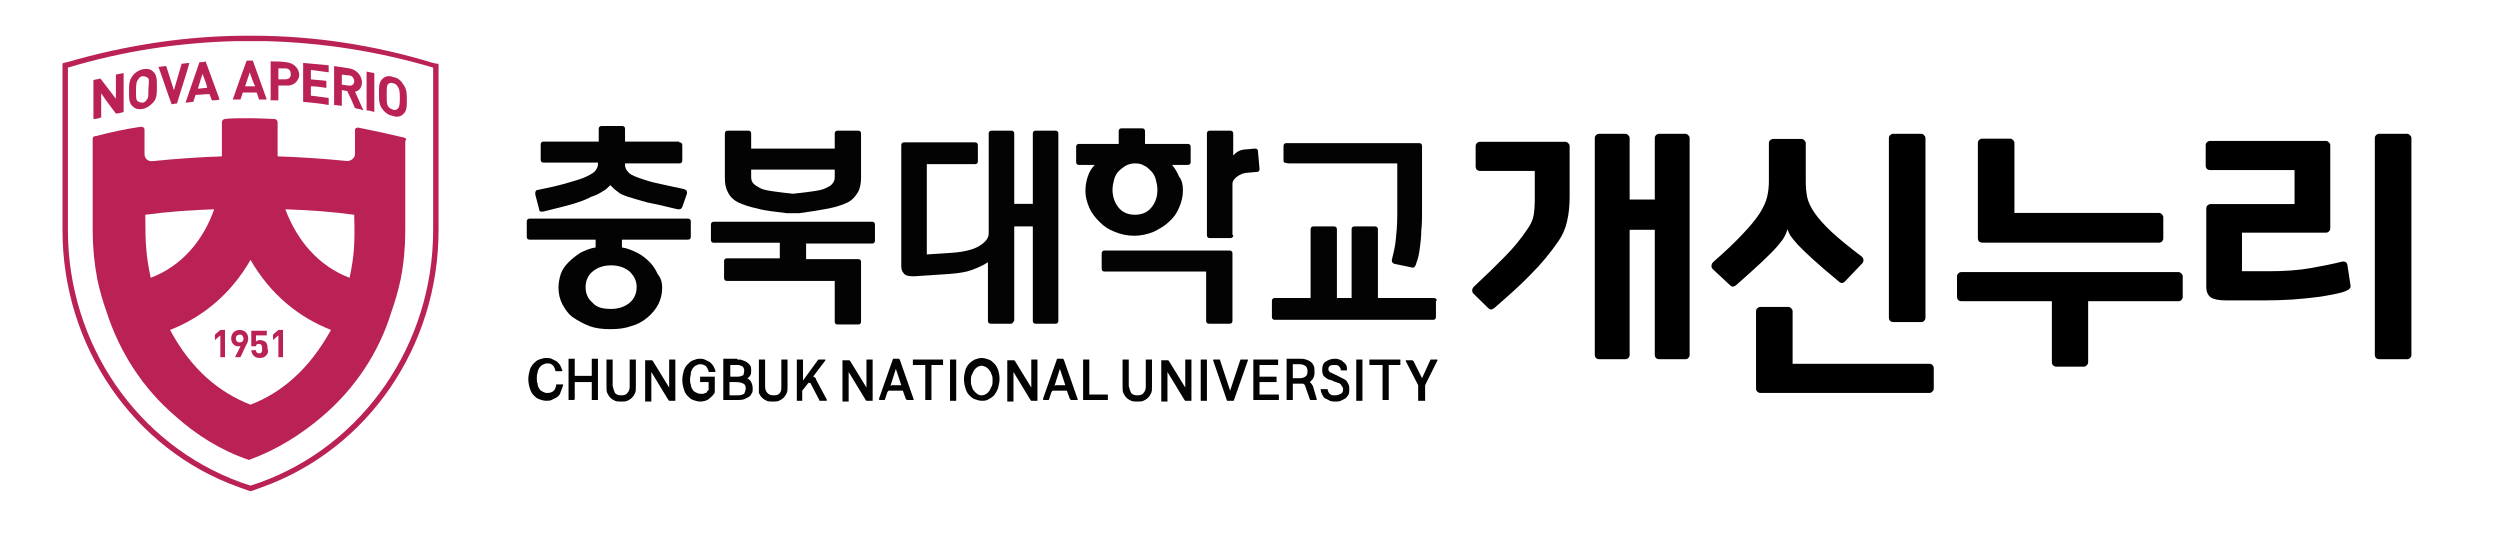 <svg width="360" height="78" viewBox="0 0 360 78" fill="none" xmlns="http://www.w3.org/2000/svg">
<g clip-path="url(#clip0_228_8730)">
<path d="M95.353 41.459C95.353 42.356 95.131 43.141 94.796 43.813C94.462 44.486 93.905 45.158 93.236 45.719C92.568 46.279 91.788 46.727 90.897 46.952C90.005 47.288 89.002 47.4 87.888 47.4C86.774 47.4 85.771 47.288 84.88 46.952C83.988 46.615 83.208 46.167 82.54 45.719C81.871 45.27 81.425 44.598 80.98 43.813C80.645 43.141 80.423 42.356 80.423 41.459C80.423 40.787 80.534 40.114 80.757 39.442C80.98 38.769 81.425 38.209 81.871 37.76C82.317 37.312 82.874 36.864 83.543 36.415C84.211 36.079 84.991 35.743 85.771 35.631V34.51H76.3C76.189 34.51 76.077 34.51 75.966 34.398C75.854 34.286 75.854 34.174 75.854 34.062V31.932C75.854 31.82 75.854 31.708 75.966 31.596C76.077 31.483 76.189 31.483 76.3 31.483H99.03C99.142 31.483 99.253 31.483 99.365 31.596C99.476 31.708 99.476 31.82 99.476 31.932V34.062C99.476 34.174 99.476 34.286 99.365 34.398C99.253 34.51 99.142 34.51 99.03 34.51H89.559V35.631C90.339 35.743 91.119 36.079 91.788 36.415C92.456 36.752 93.013 37.2 93.571 37.76C94.016 38.209 94.462 38.881 94.685 39.442C95.242 40.114 95.353 40.787 95.353 41.459ZM97.805 20.499C97.916 20.499 98.028 20.499 98.139 20.611C98.25 20.723 98.25 20.835 98.25 20.947V23.077C98.25 23.189 98.25 23.301 98.139 23.413C98.028 23.525 97.916 23.525 97.805 23.525H90.005V23.749C90.005 24.086 90.117 24.422 90.451 24.758C90.674 25.095 91.231 25.319 91.788 25.543C92.456 25.767 93.348 26.103 94.351 26.327C95.465 26.552 96.802 26.888 98.473 27.224C98.808 27.336 98.919 27.448 98.919 27.672V27.785C98.919 27.785 98.919 27.785 98.919 27.897L98.25 29.802C98.139 30.026 98.028 30.138 97.805 30.138C97.805 30.138 97.805 30.138 97.693 30.138C97.693 30.138 97.693 30.138 97.582 30.138C95.799 29.69 94.239 29.354 93.125 29.13C92.011 28.793 91.119 28.569 90.451 28.345C89.782 28.121 89.225 27.897 88.891 27.56C88.557 27.336 88.222 27 87.888 26.664C87.554 27 87.219 27.336 86.774 27.56C86.439 27.785 85.882 28.121 85.102 28.345C84.545 28.681 83.654 29.017 82.54 29.354C81.425 29.69 79.977 30.026 78.194 30.475C78.194 30.475 78.083 30.475 77.971 30.475C77.749 30.475 77.637 30.363 77.637 30.138L77.08 28.009C77.08 28.009 77.08 28.009 77.08 27.897C77.08 27.897 77.08 27.897 77.08 27.785C77.08 27.56 77.191 27.336 77.526 27.336C79.197 27 80.645 26.664 81.76 26.327C82.874 25.991 83.765 25.767 84.434 25.431C85.102 25.095 85.548 24.87 85.771 24.534C85.994 24.198 86.105 23.974 86.105 23.637V23.413H78.306C78.194 23.413 78.083 23.413 77.971 23.301C77.86 23.189 77.86 23.077 77.86 22.965V20.835C77.86 20.723 77.86 20.611 77.971 20.499C78.083 20.387 78.194 20.387 78.306 20.387H86.217V18.593C86.217 18.481 86.217 18.369 86.328 18.257C86.439 18.145 86.551 18.145 86.662 18.145H89.559C89.671 18.145 89.782 18.145 89.894 18.257C90.005 18.369 90.005 18.481 90.005 18.593V20.387H97.805V20.499ZM87.999 44.486C89.114 44.486 90.005 44.149 90.674 43.589C91.342 43.029 91.676 42.244 91.676 41.347C91.676 40.45 91.342 39.778 90.674 39.105C90.005 38.545 89.114 38.209 87.999 38.209C86.885 38.209 85.994 38.545 85.325 39.105C84.657 39.666 84.323 40.45 84.323 41.347C84.323 42.244 84.657 43.029 85.325 43.589C85.882 44.261 86.774 44.486 87.999 44.486Z" fill="#030304"/>
<path d="M125.995 34.622C125.995 34.734 125.995 34.846 125.883 34.958C125.772 35.07 125.661 35.07 125.549 35.07H116.078V37.312H123.544C123.655 37.312 123.766 37.312 123.878 37.424C123.989 37.536 123.989 37.648 123.989 37.76V46.279C123.989 46.391 123.989 46.503 123.878 46.615C123.766 46.727 123.655 46.727 123.544 46.727H120.647C120.535 46.727 120.424 46.727 120.312 46.615C120.201 46.503 120.201 46.391 120.201 46.279V40.45H104.713C104.602 40.45 104.49 40.45 104.379 40.338C104.267 40.226 104.267 40.114 104.267 40.002V37.648C104.267 37.536 104.267 37.424 104.379 37.312C104.49 37.2 104.602 37.2 104.713 37.2H112.29V34.958H102.819C102.707 34.958 102.596 34.958 102.484 34.846C102.373 34.734 102.373 34.622 102.373 34.51V32.38C102.373 32.268 102.373 32.156 102.484 32.044C102.596 31.932 102.707 31.932 102.819 31.932H125.549C125.661 31.932 125.772 31.932 125.883 32.044C125.995 32.156 125.995 32.268 125.995 32.38V34.622ZM120.201 19.266C120.201 19.154 120.201 19.042 120.312 18.93C120.424 18.817 120.535 18.817 120.647 18.817H123.544C123.655 18.817 123.766 18.817 123.878 18.93C123.989 19.042 123.989 19.154 123.989 19.266V25.543C123.989 26.327 123.878 27.112 123.544 27.672C123.209 28.233 122.764 28.793 122.095 29.13C121.427 29.466 120.424 29.802 119.309 30.026C118.195 30.25 116.747 30.475 115.075 30.699C114.964 30.699 114.741 30.699 114.63 30.699C114.518 30.699 114.407 30.699 114.184 30.699C114.073 30.699 113.961 30.699 113.738 30.699C113.627 30.699 113.515 30.699 113.293 30.699C111.621 30.475 110.173 30.363 109.058 30.026C107.944 29.802 106.941 29.466 106.273 29.13C105.604 28.793 105.047 28.233 104.824 27.672C104.49 27.112 104.379 26.439 104.379 25.543V19.266C104.379 19.154 104.379 19.042 104.49 18.93C104.602 18.817 104.713 18.817 104.824 18.817H107.721C107.833 18.817 107.944 18.817 108.056 18.93C108.167 19.042 108.167 19.154 108.167 19.266V21.395H120.201V19.266ZM120.201 24.422H108.167V25.543C108.167 25.879 108.279 26.215 108.501 26.439C108.724 26.664 109.058 26.888 109.504 27.112C109.95 27.336 110.618 27.448 111.398 27.56C112.178 27.672 113.07 27.785 114.184 27.897C115.298 27.785 116.19 27.672 116.97 27.56C117.75 27.448 118.418 27.336 118.864 27.112C119.309 26.888 119.644 26.776 119.867 26.439C120.089 26.215 120.201 25.879 120.201 25.543V24.422Z" fill="#030304"/>
<path d="M145.828 46.503C145.717 46.615 145.605 46.615 145.494 46.615H142.708C142.597 46.615 142.486 46.615 142.374 46.503C142.263 46.391 142.263 46.279 142.263 46.167V37.76C141.594 38.209 140.814 38.545 139.923 38.881C139.031 39.218 138.029 39.33 136.803 39.442L131.789 39.778C131.678 39.778 131.678 39.778 131.566 39.778C131.455 39.778 131.455 39.778 131.343 39.778C130.786 39.778 130.34 39.666 130.118 39.33C129.895 39.105 129.783 38.769 129.783 38.321V20.947C129.783 20.835 129.783 20.723 129.895 20.611C130.006 20.499 130.118 20.499 130.229 20.499H140.369C140.48 20.499 140.591 20.499 140.703 20.611C140.814 20.723 140.814 20.835 140.814 20.947V23.189C140.814 23.301 140.814 23.413 140.703 23.525C140.591 23.637 140.48 23.637 140.369 23.637H133.46V36.639L136.914 36.415C138.697 36.303 140.146 35.967 141.037 35.407C141.929 34.846 142.374 34.286 142.374 33.613V19.266C142.374 19.154 142.374 19.042 142.486 18.93C142.597 18.817 142.708 18.817 142.82 18.817H145.605C145.717 18.817 145.828 18.817 145.94 18.93C146.051 19.042 146.051 19.154 146.051 19.266V29.354H148.725V19.266C148.725 19.154 148.725 19.042 148.837 18.93C148.948 18.817 149.06 18.817 149.171 18.817H151.957C152.068 18.817 152.18 18.817 152.291 18.93C152.402 19.042 152.402 19.154 152.402 19.266V46.167C152.402 46.279 152.402 46.391 152.291 46.503C152.18 46.615 152.068 46.615 151.957 46.615H149.171C149.06 46.615 148.948 46.615 148.837 46.503C148.725 46.391 148.725 46.279 148.725 46.167V32.604H146.051V46.167C145.94 46.279 145.94 46.391 145.828 46.503Z" fill="#030304"/>
<path d="M170.342 27.448C170.342 28.345 170.119 29.13 169.784 29.914C169.45 30.699 169.004 31.371 168.336 31.932C167.779 32.492 166.999 32.941 166.107 33.389C165.216 33.725 164.325 33.95 163.322 33.95C162.319 33.95 161.316 33.725 160.536 33.389C159.645 33.053 158.976 32.604 158.308 31.932C157.751 31.371 157.194 30.699 156.859 29.914C156.525 29.13 156.302 28.345 156.302 27.56C156.302 26.776 156.414 26.103 156.636 25.431C156.859 24.758 157.194 24.198 157.639 23.75H155.411C155.299 23.75 155.188 23.75 155.077 23.637C154.965 23.525 154.965 23.413 154.965 23.301V21.171C154.965 21.059 154.965 20.947 155.077 20.835C155.188 20.723 155.299 20.723 155.411 20.723H161.093V18.93C161.093 18.818 161.093 18.706 161.205 18.593C161.316 18.481 161.428 18.481 161.539 18.481H164.436C164.548 18.481 164.659 18.481 164.77 18.593C164.882 18.706 164.882 18.818 164.882 18.93V20.723H171.01C171.122 20.723 171.233 20.723 171.344 20.835C171.456 20.947 171.456 21.059 171.456 21.171V23.301C171.456 23.413 171.456 23.525 171.344 23.637C171.233 23.75 171.122 23.75 171.01 23.75H168.782C169.227 24.31 169.562 24.87 169.784 25.431C170.23 25.991 170.342 26.664 170.342 27.448ZM158.642 36.528C158.642 36.415 158.642 36.303 158.753 36.191C158.865 36.079 158.976 36.079 159.088 36.079H177.027C177.138 36.079 177.25 36.079 177.361 36.191C177.473 36.303 177.473 36.415 177.473 36.528V46.167C177.473 46.279 177.473 46.391 177.361 46.503C177.25 46.615 177.138 46.615 177.027 46.615H174.13C174.019 46.615 173.907 46.615 173.796 46.503C173.684 46.391 173.684 46.279 173.684 46.167V39.105H159.088C158.976 39.105 158.865 39.105 158.753 38.993C158.642 38.881 158.642 38.769 158.642 38.657V36.528ZM163.433 30.923C164.436 30.923 165.216 30.587 165.773 29.914C166.33 29.242 166.665 28.457 166.665 27.336C166.665 26.776 166.553 26.328 166.442 25.879C166.33 25.431 166.107 24.982 165.773 24.646C165.439 24.31 165.105 23.974 164.77 23.861C164.436 23.637 163.99 23.525 163.433 23.525C162.988 23.525 162.542 23.637 162.096 23.861C161.762 24.086 161.428 24.31 161.093 24.646C160.759 24.982 160.536 25.431 160.425 25.879C160.313 26.328 160.202 26.776 160.202 27.336C160.202 28.345 160.536 29.242 161.093 29.914C161.651 30.587 162.43 30.923 163.433 30.923ZM177.584 33.837C177.584 33.95 177.584 34.062 177.473 34.174C177.361 34.286 177.25 34.286 177.138 34.286H174.241C174.13 34.286 174.019 34.286 173.907 34.174C173.796 34.062 173.796 33.95 173.796 33.837V19.266C173.796 19.154 173.796 19.042 173.907 18.93C174.019 18.818 174.13 18.818 174.241 18.818H177.138C177.25 18.818 177.361 18.818 177.473 18.93C177.584 19.042 177.584 19.154 177.584 19.266V22.404C178.03 21.844 178.698 21.508 179.478 21.508L180.704 21.396C180.815 21.396 180.927 21.396 181.038 21.508C181.15 21.62 181.15 21.62 181.15 21.844L181.373 24.31C181.373 24.646 181.261 24.758 180.927 24.758L179.701 24.87C179.144 24.87 178.587 25.095 178.141 25.431C177.696 25.767 177.473 26.103 177.473 26.44V33.837H177.584Z" fill="#030304"/>
<path d="M185.607 23.525H201.206V30.923C201.206 32.38 201.095 33.613 200.983 34.622C200.872 35.631 200.649 36.527 200.426 37.424V37.536C200.426 37.76 200.537 37.873 200.76 37.985L203.434 38.545C203.657 38.545 203.88 38.321 203.992 37.76C204.214 37.2 204.326 36.639 204.437 35.855C204.549 35.07 204.66 34.174 204.66 33.277C204.772 32.268 204.772 31.371 204.772 30.587V21.059C204.772 20.947 204.772 20.835 204.66 20.723C204.549 20.611 204.437 20.611 204.326 20.611H185.272C185.161 20.611 185.049 20.611 184.938 20.723C184.827 20.835 184.827 20.947 184.827 21.059V23.077C184.827 23.189 184.827 23.301 184.938 23.413C185.384 23.525 185.495 23.525 185.607 23.525Z" fill="#030304"/>
<path d="M206.777 43.029C206.666 42.916 206.554 42.916 206.443 42.916H198.42V33.053C198.42 32.941 198.42 32.828 198.309 32.717C198.197 32.604 198.086 32.604 197.975 32.604H195.078C194.966 32.604 194.855 32.604 194.743 32.717C194.632 32.828 194.632 32.941 194.632 33.053V42.916H192.515V33.053C192.515 32.941 192.515 32.828 192.403 32.717C192.292 32.604 192.181 32.604 192.069 32.604H189.172C189.061 32.604 188.949 32.604 188.838 32.717C188.726 32.828 188.726 32.941 188.726 33.053V42.916H183.601C183.49 42.916 183.378 42.916 183.267 43.029C183.155 43.141 183.155 43.253 183.155 43.365V45.607C183.155 45.719 183.155 45.831 183.267 45.943C183.378 46.055 183.49 46.055 183.601 46.055H206.331C206.443 46.055 206.554 46.055 206.666 45.943C206.777 45.831 206.777 45.719 206.777 45.607V43.365C207 43.253 206.889 43.141 206.777 43.029Z" fill="#030304"/>
<path d="M80.645 56.703C80.534 56.928 80.311 57.152 80.088 57.264C79.866 57.376 79.643 57.488 79.42 57.6C79.197 57.712 78.863 57.712 78.64 57.712C78.306 57.712 77.971 57.6 77.637 57.488C77.303 57.376 77.08 57.152 76.857 56.928C76.634 56.703 76.411 56.367 76.3 55.919C76.189 55.582 76.077 55.134 76.077 54.574C76.077 54.125 76.189 53.677 76.3 53.229C76.411 52.892 76.634 52.556 76.857 52.332C77.08 52.108 77.303 51.883 77.637 51.771C77.971 51.659 78.306 51.547 78.64 51.547C78.863 51.547 79.197 51.547 79.42 51.659C79.643 51.771 79.866 51.883 80.088 51.996C80.311 52.108 80.423 52.332 80.645 52.556C80.757 52.78 80.868 53.117 80.98 53.341C80.98 53.341 80.98 53.453 80.868 53.453H80.088H79.977C79.977 53.453 79.977 53.453 79.977 53.341C79.866 53.004 79.754 52.668 79.531 52.556C79.308 52.332 79.086 52.332 78.751 52.332C78.528 52.332 78.306 52.444 78.083 52.556C77.86 52.668 77.749 52.892 77.637 53.004C77.526 53.229 77.414 53.453 77.414 53.677C77.303 53.901 77.303 54.237 77.303 54.462C77.303 54.798 77.303 55.022 77.414 55.246C77.414 55.47 77.526 55.807 77.637 55.919C77.749 56.143 77.86 56.255 78.083 56.367C78.306 56.479 78.528 56.591 78.751 56.591C79.531 56.591 79.977 56.255 80.088 55.47V55.358C80.088 55.358 80.088 55.358 80.2 55.358H80.98H81.091C81.091 55.358 81.091 55.358 81.091 55.47C80.868 56.143 80.757 56.367 80.645 56.703Z" fill="#030304"/>
<path d="M82.763 57.488C82.763 57.6 82.763 57.6 82.763 57.488C82.651 57.6 82.651 57.6 82.651 57.6H81.983H81.871V57.488V51.771V51.659C81.871 51.659 81.871 51.659 81.983 51.659H82.651H82.763V51.771V54.125H85.214V51.771V51.659C85.214 51.659 85.214 51.659 85.325 51.659H85.994H86.105V51.771V57.488V57.6C86.105 57.6 86.105 57.6 85.994 57.6H85.325H85.214V57.488V55.022H82.763V57.488Z" fill="#030304"/>
<path d="M88.557 56.591C88.779 56.815 89.002 56.927 89.448 56.927C89.894 56.927 90.228 56.815 90.339 56.591C90.562 56.367 90.674 56.031 90.674 55.694V51.883V51.771C90.674 51.771 90.674 51.771 90.785 51.771H91.454H91.565V51.883V55.694C91.565 56.031 91.565 56.367 91.454 56.591C91.342 56.815 91.231 57.039 91.008 57.264C90.785 57.488 90.562 57.6 90.339 57.712C90.117 57.824 89.782 57.824 89.448 57.824C89.114 57.824 88.779 57.824 88.557 57.712C88.334 57.6 88.111 57.488 87.888 57.264C87.665 57.039 87.554 56.815 87.442 56.591C87.331 56.367 87.331 56.031 87.331 55.694V51.883V51.771C87.331 51.771 87.331 51.771 87.442 51.771H88.111H88.222V51.883V55.582C88.334 56.031 88.445 56.367 88.557 56.591Z" fill="#030304"/>
<path d="M96.356 51.771H97.136H97.248V51.883V57.6V57.712C97.248 57.712 97.248 57.712 97.136 57.712H96.579C96.468 57.712 96.468 57.712 96.356 57.712L96.245 57.6L93.793 53.565V57.712V57.824C93.793 57.824 93.793 57.824 93.682 57.824H93.013H92.902V57.712V51.995V51.883C92.902 51.883 92.902 51.883 93.013 51.883H93.682C93.793 51.883 93.793 51.883 93.905 51.883L94.016 51.995L96.356 55.806V51.771Z" fill="#030304"/>
<path d="M102.819 56.703C102.596 57.039 102.262 57.264 102.039 57.488C101.705 57.712 101.259 57.824 100.813 57.824C100.479 57.824 100.145 57.712 99.81 57.6C99.476 57.488 99.253 57.264 99.031 57.039C98.808 56.815 98.585 56.479 98.473 56.031C98.362 55.694 98.251 55.246 98.251 54.686C98.251 54.237 98.362 53.789 98.473 53.341C98.585 53.004 98.808 52.668 99.031 52.444C99.253 52.22 99.476 51.996 99.81 51.883C100.145 51.771 100.368 51.659 100.702 51.659C100.925 51.659 101.259 51.659 101.482 51.771C101.705 51.883 101.927 51.996 102.15 52.108C102.373 52.22 102.485 52.444 102.707 52.668C102.819 52.892 102.93 53.116 103.042 53.453C103.042 53.453 103.042 53.565 102.93 53.565H102.15H102.039C102.039 53.565 102.039 53.565 102.039 53.453C101.927 53.116 101.816 52.892 101.593 52.668C101.37 52.556 101.148 52.444 100.813 52.444C100.59 52.444 100.368 52.556 100.145 52.668C99.922 52.78 99.81 53.004 99.699 53.116C99.588 53.341 99.476 53.565 99.476 53.789C99.476 54.013 99.365 54.349 99.365 54.574C99.365 54.91 99.365 55.134 99.476 55.358C99.476 55.582 99.588 55.919 99.699 56.031C99.81 56.255 99.922 56.367 100.145 56.479C100.368 56.591 100.59 56.703 100.813 56.703C100.925 56.703 101.148 56.703 101.259 56.703C101.37 56.703 101.482 56.591 101.593 56.591C101.705 56.591 101.816 56.479 101.816 56.367C101.927 56.255 101.927 56.255 102.039 56.143V55.022H100.925H100.813V54.91V54.349V54.237C100.813 54.237 100.813 54.237 100.925 54.237H102.819H102.93C102.93 54.237 102.93 54.237 102.93 54.349V56.143C102.93 56.479 102.93 56.591 102.819 56.703Z" fill="#030304"/>
<path d="M106.162 51.771C106.496 51.771 106.719 51.771 106.941 51.883C107.164 51.996 107.387 51.996 107.61 52.22C107.833 52.332 107.944 52.556 108.056 52.668C108.167 52.892 108.167 53.116 108.167 53.341C108.167 53.565 108.167 53.901 108.056 54.013C107.944 54.237 107.833 54.349 107.61 54.462C107.833 54.574 108.056 54.798 108.167 55.022C108.279 55.246 108.39 55.582 108.39 55.919C108.39 56.143 108.39 56.479 108.279 56.591C108.167 56.815 108.056 57.039 107.833 57.152C107.61 57.264 107.387 57.376 107.164 57.488C106.83 57.6 106.496 57.6 106.162 57.6H104.267H104.156V57.488V51.771V51.659C104.156 51.659 104.156 51.659 104.267 51.659H106.162V51.771ZM107.164 53.341C107.164 53.116 107.053 52.892 106.941 52.78C106.719 52.668 106.496 52.556 106.162 52.556H105.159V54.237H106.273C106.607 54.237 106.83 54.125 107.053 54.013C107.053 53.901 107.164 53.677 107.164 53.341ZM107.387 55.919C107.387 55.582 107.276 55.358 107.053 55.246C106.83 55.134 106.496 55.022 106.05 55.022H105.047V56.927H106.273C106.719 56.927 106.941 56.815 107.164 56.703C107.276 56.479 107.387 56.143 107.387 55.919Z" fill="#030304"/>
<path d="M110.507 56.591C110.73 56.815 110.953 56.927 111.398 56.927C111.844 56.927 112.178 56.815 112.29 56.591C112.513 56.367 112.513 56.031 112.513 55.694V51.883V51.771C112.513 51.771 112.513 51.771 112.624 51.771H113.293H113.404V51.883V55.694C113.404 56.031 113.404 56.367 113.293 56.591C113.181 56.815 113.07 57.039 112.847 57.264C112.624 57.488 112.401 57.6 112.178 57.712C111.956 57.824 111.621 57.824 111.287 57.824C110.953 57.824 110.618 57.824 110.396 57.712C110.173 57.6 109.95 57.488 109.727 57.264C109.504 57.039 109.393 56.815 109.281 56.591C109.281 56.255 109.281 56.031 109.281 55.694V51.883V51.771C109.281 51.771 109.281 51.771 109.393 51.771H110.061H110.173V51.883V55.582C110.173 56.031 110.284 56.367 110.507 56.591Z" fill="#030304"/>
<path d="M114.741 51.771C114.853 51.771 114.853 51.771 114.741 51.771H115.521H115.633V51.883V54.798L117.75 51.883C117.75 51.883 117.75 51.883 117.861 51.771H117.973H118.864C118.864 51.771 118.864 51.771 118.864 51.883L117.081 54.237C117.193 54.237 117.304 54.237 117.304 54.349C117.415 54.462 117.527 54.462 117.527 54.686L119.087 57.6C119.087 57.6 119.087 57.712 118.975 57.712H118.084C117.972 57.712 117.973 57.712 117.973 57.6L116.747 55.246C116.747 55.134 116.635 55.134 116.635 55.134H116.524C116.413 55.134 116.413 55.134 116.413 55.134L115.521 56.255V57.6V57.712C115.521 57.712 115.521 57.712 115.41 57.712H114.853H114.741V57.6V51.771Z" fill="#030304"/>
<path d="M124.769 51.771H125.549H125.661V51.883V57.6V57.712C125.661 57.712 125.661 57.712 125.549 57.712H124.992C124.881 57.712 124.881 57.712 124.769 57.712L124.658 57.6L122.207 53.565V57.712V57.824C122.207 57.824 122.207 57.824 122.095 57.824H121.427H121.315V57.712V51.995V51.883C121.315 51.883 121.315 51.883 121.427 51.883H122.095C122.207 51.883 122.207 51.883 122.318 51.883L122.429 51.995L124.769 55.806V51.771Z" fill="#030304"/>
<path d="M126.664 57.6C126.552 57.6 126.552 57.6 126.664 57.6C126.552 57.488 126.552 57.488 126.552 57.488L128.558 51.771C128.558 51.659 128.669 51.659 128.669 51.659H129.338H129.449C129.449 51.659 129.449 51.659 129.561 51.771L131.566 57.488C131.566 57.488 131.566 57.488 131.566 57.6C131.566 57.6 131.566 57.6 131.455 57.6H130.675H130.563C130.563 57.6 130.563 57.488 130.452 57.488L130.006 56.255H128.335C128.223 56.255 128.112 56.255 128.001 56.255C127.889 56.255 127.889 56.367 127.778 56.479L127.444 57.488C127.444 57.488 127.444 57.6 127.332 57.6H127.221H126.664ZM128.223 55.582C128.223 55.582 128.335 55.47 128.446 55.47C128.558 55.47 128.558 55.47 128.669 55.47H129.783L129.003 53.116L128.223 55.582Z" fill="#030304"/>
<path d="M135.8 51.771C135.912 51.771 135.912 51.771 135.8 51.771V52.444V52.556C135.8 52.556 135.8 52.556 135.689 52.556H134.129V57.488V57.6H134.017H133.349H133.237V57.488V52.556H131.566H131.455C131.455 52.556 131.455 52.556 131.455 52.444V51.883V51.771C131.455 51.771 131.455 51.771 131.566 51.771H135.8Z" fill="#030304"/>
<path d="M136.803 51.771H137.583H137.694V51.883V57.6V57.712C137.694 57.712 137.694 57.712 137.583 57.712H136.915H136.803V57.6V51.771Z" fill="#030304"/>
<path d="M141.371 57.712C141.037 57.712 140.703 57.6 140.369 57.488C140.034 57.376 139.812 57.152 139.589 56.928C139.366 56.703 139.143 56.367 139.032 55.919C138.92 55.582 138.809 55.134 138.809 54.574C138.809 54.125 138.92 53.677 139.032 53.229C139.143 52.892 139.366 52.556 139.589 52.332C139.812 52.108 140.146 51.883 140.369 51.771C140.703 51.659 141.037 51.547 141.371 51.547C141.706 51.547 142.04 51.659 142.374 51.771C142.709 51.883 142.931 52.108 143.154 52.332C143.377 52.556 143.6 52.892 143.711 53.229C143.823 53.565 143.934 54.013 143.934 54.574C143.934 55.022 143.823 55.47 143.711 55.919C143.6 56.255 143.377 56.591 143.154 56.928C142.931 57.152 142.597 57.376 142.374 57.488C142.04 57.712 141.706 57.712 141.371 57.712ZM141.371 56.928C141.594 56.928 141.929 56.815 142.04 56.703C142.263 56.591 142.374 56.367 142.486 56.255C142.597 56.031 142.709 55.807 142.82 55.582C142.931 55.358 142.931 55.022 142.931 54.798C142.931 54.462 142.931 54.237 142.82 54.013C142.709 53.789 142.709 53.565 142.486 53.341C142.374 53.117 142.151 53.004 142.04 52.892C141.817 52.78 141.594 52.668 141.371 52.668C141.149 52.668 140.814 52.78 140.703 52.892C140.48 53.004 140.369 53.229 140.257 53.341C140.146 53.565 140.034 53.789 139.923 54.013C139.812 54.237 139.812 54.574 139.812 54.798C139.812 55.134 139.812 55.358 139.923 55.582C140.034 55.807 140.034 56.143 140.257 56.255C140.369 56.479 140.591 56.591 140.703 56.703C140.814 56.815 141.037 56.928 141.371 56.928Z" fill="#030304"/>
<path d="M148.503 51.771H149.283H149.394V51.883V57.6V57.712C149.394 57.712 149.394 57.712 149.283 57.712H148.725C148.614 57.712 148.614 57.712 148.503 57.712L148.391 57.6L145.94 53.565V57.712V57.824C145.94 57.824 145.94 57.824 145.828 57.824H145.16H145.048V57.712V51.995V51.883C145.048 51.883 145.048 51.883 145.16 51.883H145.828C145.94 51.883 145.94 51.883 146.051 51.883L146.163 51.995L148.503 55.806V51.771C148.391 51.771 148.391 51.771 148.503 51.771Z" fill="#030304"/>
<path d="M150.285 57.6C150.174 57.6 150.174 57.6 150.285 57.6C150.174 57.488 150.174 57.488 150.174 57.488L152.18 51.771C152.18 51.659 152.291 51.659 152.291 51.659H152.96H153.071C153.071 51.659 153.071 51.659 153.182 51.771L155.188 57.488C155.188 57.488 155.188 57.488 155.188 57.6C155.188 57.6 155.188 57.6 155.077 57.6H154.297H154.185C154.185 57.6 154.185 57.488 154.074 57.488L153.628 56.255H151.957C151.845 56.255 151.734 56.255 151.622 56.255C151.511 56.255 151.511 56.367 151.4 56.479L151.065 57.488C151.065 57.488 151.065 57.6 150.954 57.6H150.842H150.285ZM151.845 55.582C151.845 55.582 151.957 55.47 152.068 55.47C152.18 55.47 152.18 55.47 152.291 55.47H153.405L152.625 53.116L151.845 55.582Z" fill="#030304"/>
<path d="M155.968 57.6V51.883V51.771C155.968 51.771 155.968 51.771 156.079 51.771H156.748H156.859V51.883V56.815H159.422H159.534V56.927V57.488V57.6C159.534 57.6 159.534 57.6 159.422 57.6H155.968Z" fill="#030304"/>
<path d="M162.876 56.591C163.099 56.815 163.322 56.927 163.768 56.927C164.213 56.927 164.548 56.815 164.659 56.591C164.882 56.367 164.993 56.031 164.993 55.694V51.883V51.771C164.993 51.771 164.993 51.771 165.105 51.771H165.773H165.885V51.883V55.694C165.885 56.031 165.885 56.367 165.773 56.591C165.662 56.815 165.55 57.039 165.328 57.264C165.105 57.488 164.882 57.6 164.659 57.712C164.436 57.824 164.102 57.824 163.768 57.824C163.433 57.824 163.099 57.824 162.876 57.712C162.653 57.6 162.431 57.488 162.208 57.264C161.985 57.039 161.873 56.815 161.762 56.591C161.651 56.367 161.651 56.031 161.651 55.694V51.883V51.771C161.651 51.771 161.651 51.771 161.762 51.771H162.431H162.542V51.883V55.582C162.653 56.031 162.765 56.367 162.876 56.591Z" fill="#030304"/>
<path d="M170.676 51.771H171.456H171.567V51.883V57.6V57.712C171.567 57.712 171.567 57.712 171.456 57.712H170.899C170.787 57.712 170.787 57.712 170.676 57.712L170.565 57.6L168.113 53.565V57.712V57.824H168.002H167.333H167.222V57.712V51.995V51.883C167.222 51.883 167.222 51.883 167.333 51.883H168.002C168.113 51.883 168.113 51.883 168.225 51.883L168.336 51.995L170.676 55.806V51.771Z" fill="#030304"/>
<path d="M172.904 51.771H173.684H173.796V51.883V57.6V57.712C173.796 57.712 173.796 57.712 173.684 57.712H173.016H172.904V57.6V51.771C172.793 51.771 172.793 51.771 172.904 51.771Z" fill="#030304"/>
<path d="M176.693 57.712C176.693 57.6 176.693 57.6 176.693 57.712L174.687 51.883C174.687 51.771 174.687 51.771 174.799 51.771H175.579H175.69V51.883L177.138 56.255L178.587 51.883C178.587 51.883 178.587 51.771 178.698 51.771H178.81H179.59C179.59 51.771 179.59 51.771 179.701 51.771C179.701 51.771 179.701 51.771 179.701 51.883L177.696 57.6C177.696 57.6 177.696 57.712 177.584 57.712H177.473H176.693Z" fill="#030304"/>
<path d="M180.481 57.6V51.883V51.771C180.481 51.771 180.481 51.771 180.593 51.771H183.935H184.047V51.883V52.444V52.556C184.047 52.556 184.047 52.556 183.935 52.556H181.373V54.237H183.712H183.824V54.349V54.91V55.022C183.824 55.022 183.824 55.022 183.712 55.022H181.373V56.815H184.047H184.158V56.927V57.488V57.6C184.158 57.6 184.158 57.6 184.047 57.6H180.481Z" fill="#030304"/>
<path d="M189.618 57.488C189.618 57.6 189.618 57.6 189.507 57.6H188.727C188.615 57.6 188.615 57.6 188.615 57.488L188.058 55.919C188.058 55.807 187.947 55.694 187.947 55.582C187.947 55.47 187.835 55.47 187.835 55.358C187.724 55.358 187.724 55.246 187.612 55.246C187.501 55.246 187.39 55.246 187.278 55.246H186.164V57.488V57.6H186.052H185.384H185.272V57.488V51.771V51.659C185.272 51.659 185.272 51.659 185.384 51.659H187.167C187.501 51.659 187.724 51.659 188.058 51.771C188.281 51.883 188.504 51.883 188.727 52.108C188.949 52.22 189.061 52.444 189.172 52.668C189.284 52.892 189.284 53.116 189.284 53.453C189.284 53.565 189.284 53.789 189.284 53.901C189.284 54.013 189.172 54.237 189.172 54.349C189.061 54.462 189.061 54.574 188.949 54.686C188.838 54.798 188.727 54.91 188.615 55.022C188.727 55.134 188.727 55.134 188.838 55.246C188.949 55.358 188.949 55.47 189.061 55.582L189.618 57.488ZM188.281 53.453C188.281 53.116 188.169 52.78 187.947 52.668C187.724 52.556 187.501 52.444 187.167 52.444H186.164V54.462H187.167C187.501 54.462 187.835 54.349 187.947 54.237C188.169 54.125 188.281 53.901 188.281 53.453Z" fill="#030304"/>
<path d="M192.292 56.927C192.626 56.927 192.849 56.815 193.072 56.703C193.295 56.591 193.406 56.367 193.406 56.143C193.406 56.031 193.406 55.807 193.295 55.694C193.183 55.582 193.183 55.47 193.072 55.358C192.961 55.246 192.849 55.134 192.626 55.134C192.515 55.022 192.292 55.022 192.069 54.91C191.846 54.798 191.624 54.686 191.401 54.686C191.178 54.574 190.955 54.462 190.844 54.349C190.732 54.237 190.509 54.125 190.509 53.901C190.398 53.677 190.398 53.565 190.398 53.228C190.398 52.78 190.509 52.332 190.844 52.108C191.178 51.883 191.624 51.659 192.181 51.659C192.404 51.659 192.626 51.659 192.849 51.771C193.072 51.883 193.295 51.883 193.406 52.108C193.629 52.22 193.741 52.444 193.852 52.556C193.963 52.78 193.963 53.004 193.963 53.228C193.963 53.228 193.963 53.228 193.963 53.341C193.963 53.341 193.963 53.341 193.852 53.341H193.183H193.072C193.072 53.341 193.072 53.341 193.072 53.228C193.072 53.004 192.849 52.78 192.738 52.668C192.515 52.556 192.404 52.556 192.181 52.556C191.958 52.556 191.735 52.556 191.512 52.668C191.401 52.78 191.289 52.892 191.289 53.116C191.289 53.228 191.289 53.341 191.401 53.453C191.512 53.565 191.512 53.677 191.735 53.677C191.846 53.789 191.958 53.789 192.181 53.901C192.292 54.013 192.515 54.013 192.626 54.125C192.849 54.237 193.072 54.349 193.295 54.462C193.518 54.574 193.741 54.686 193.852 54.798C193.963 54.91 194.075 55.134 194.186 55.358C194.298 55.582 194.298 55.807 194.298 56.031C194.298 56.255 194.298 56.591 194.186 56.815C194.075 57.039 193.963 57.152 193.741 57.376C193.518 57.488 193.295 57.6 193.072 57.712C192.849 57.824 192.515 57.824 192.292 57.824C192.069 57.824 191.735 57.824 191.512 57.712C191.289 57.6 191.066 57.488 190.844 57.376C190.621 57.264 190.509 57.039 190.398 56.815C190.286 56.591 190.175 56.367 190.175 56.031C190.175 56.031 190.175 56.031 190.286 56.031H191.066H191.178C191.178 56.031 191.178 56.031 191.178 56.143C191.289 56.479 191.401 56.703 191.624 56.815C191.735 56.927 191.958 56.927 192.292 56.927Z" fill="#030304"/>
<path d="M195.301 51.771C195.412 51.771 195.412 51.771 195.301 51.771H196.08H196.192V51.883V57.6V57.712C196.192 57.712 196.192 57.712 196.08 57.712H195.412H195.301V57.6V51.771Z" fill="#030304"/>
<path d="M201.652 51.771V52.444V52.556C201.652 52.556 201.652 52.556 201.54 52.556H199.98V57.488V57.6H199.869H199.2H199.089V57.488V52.556H197.306H197.195C197.195 52.556 197.195 52.556 197.195 52.444V51.883V51.771H197.306H201.652C201.54 51.771 201.54 51.771 201.652 51.771Z" fill="#030304"/>
<path d="M205.997 51.771H206.889C207 51.771 207 51.771 207 51.883L205.217 55.47V57.6V57.712C205.217 57.712 205.217 57.712 205.106 57.712H204.326H204.214V57.6V55.47L202.432 51.995C202.432 51.995 202.432 51.995 202.432 51.883C202.432 51.883 202.432 51.883 202.543 51.883H203.323H203.434C203.434 51.883 203.434 51.995 203.546 51.995L204.772 54.462L205.997 51.771C205.886 51.771 205.886 51.771 205.997 51.771Z" fill="#030304"/>
<path d="M58.249 19.826C55.909 19.266 53.792 18.817 51.564 18.369C51.341 18.369 51.118 18.481 51.118 18.706V22.18C51.118 22.741 50.561 23.189 50.004 23.189C46.661 22.853 43.319 22.628 39.976 22.516V17.585C39.976 17.36 39.753 17.136 39.53 17.136C38.862 17.136 37.525 17.024 35.965 17.024C34.405 17.024 33.068 17.024 32.399 17.136C32.176 17.136 31.953 17.36 31.953 17.585V22.516C28.722 22.628 25.379 22.853 22.148 23.189C22.037 23.189 22.037 23.189 21.925 23.189C21.368 23.301 20.811 22.853 20.811 22.18V18.706C20.811 18.369 20.588 18.257 20.254 18.257C18.025 18.593 15.908 19.042 13.791 19.602H13.68C13.457 19.602 13.345 19.826 13.345 20.05V33.165C13.345 35.519 13.568 37.873 14.014 40.226C14.348 41.796 14.794 43.365 15.351 44.934C17.245 50.763 20.588 55.919 25.156 59.842C28.276 62.644 31.842 64.886 35.853 66.231C39.864 64.774 43.43 62.532 46.55 59.842C51.118 55.919 54.572 50.763 56.355 44.934C56.912 43.365 57.358 41.796 57.692 40.226C58.138 37.985 58.361 35.631 58.361 33.165V20.275C58.584 20.05 58.472 19.938 58.249 19.826ZM21.702 40.002C21.034 36.864 20.922 35.07 20.922 30.923C24.377 30.475 27.385 30.25 30.839 30.138C29.279 34.622 26.159 38.321 21.702 40.002ZM36.076 58.273C31.73 56.591 27.608 53.341 24.488 47.512C29.056 45.719 33.179 42.468 36.076 37.424C38.973 42.468 43.096 45.719 47.664 47.512C44.433 53.341 40.422 56.591 36.076 58.273ZM50.338 40.002C45.881 38.321 42.761 34.622 41.09 30.138C44.544 30.25 47.664 30.475 51.007 30.923C51.118 35.07 51.007 36.864 50.338 40.002Z" fill="#BA2154"/>
<path d="M16.688 16.352C16.02 15.455 15.24 14.446 14.571 13.437C14.571 14.558 14.571 15.679 14.571 16.912C14.237 17.024 13.903 17.136 13.457 17.136C13.457 15.231 13.457 13.437 13.457 11.532C13.791 11.42 14.126 11.42 14.46 11.308C15.24 12.316 15.908 13.213 16.688 14.222C16.688 13.101 16.688 11.98 16.688 10.747C17.023 10.635 17.357 10.635 17.802 10.523C17.802 12.428 17.802 14.222 17.802 16.127C17.357 16.239 17.023 16.352 16.688 16.352Z" fill="#BA2154"/>
<path d="M22.037 14.782C21.591 15.231 21.145 15.567 20.588 15.679C19.919 15.791 19.474 15.679 19.14 15.343C18.582 14.895 18.582 14.222 18.582 13.213C18.582 12.204 18.582 11.532 19.14 10.859C19.474 10.411 20.031 10.075 20.588 9.963C21.257 9.851 21.702 9.963 22.037 10.299C22.594 10.747 22.594 11.532 22.594 12.428C22.594 13.437 22.594 14.222 22.037 14.782ZM21.257 11.196C21.145 11.084 20.811 10.971 20.588 10.971C20.254 10.971 20.031 11.196 19.919 11.42C19.697 11.644 19.585 11.98 19.585 12.989C19.585 14.11 19.585 14.334 19.808 14.558C19.919 14.67 20.254 14.782 20.477 14.782C20.811 14.782 21.034 14.558 21.145 14.334C21.368 14.11 21.368 13.774 21.368 12.765C21.48 11.644 21.48 11.308 21.257 11.196Z" fill="#BA2154"/>
<path d="M25.491 14.895C25.268 14.895 24.934 15.007 24.711 15.007C24.042 13.213 23.485 11.42 22.817 9.626C23.151 9.626 23.596 9.514 23.931 9.514C24.265 10.635 24.711 11.868 25.045 12.989C25.379 11.756 25.825 10.411 26.159 9.178C26.494 9.178 26.939 9.066 27.273 9.066C26.716 11.084 26.048 12.989 25.491 14.895Z" fill="#BA2154"/>
<path d="M30.505 14.446C30.393 14.11 30.282 13.886 30.171 13.549C29.502 13.549 28.833 13.662 28.165 13.662C28.053 13.998 27.942 14.334 27.831 14.67C27.496 14.67 27.051 14.782 26.716 14.782C27.385 12.877 28.053 10.859 28.722 8.954C29.056 8.954 29.279 8.954 29.613 8.842C30.282 10.635 30.951 12.541 31.619 14.334C31.285 14.446 30.951 14.446 30.505 14.446ZM29.168 10.635C28.945 11.308 28.722 11.98 28.499 12.765C28.945 12.765 29.39 12.653 29.836 12.653C29.725 11.98 29.39 11.308 29.168 10.635Z" fill="#BA2154"/>
<path d="M37.302 14.334C37.19 13.998 37.079 13.662 36.967 13.325C36.299 13.325 35.63 13.325 34.962 13.325C34.85 13.662 34.739 13.998 34.627 14.334C34.293 14.334 33.847 14.334 33.513 14.334C34.182 12.428 34.85 10.523 35.519 8.73C35.853 8.73 36.076 8.73 36.41 8.73C37.079 10.635 37.747 12.428 38.416 14.334C38.082 14.334 37.636 14.334 37.302 14.334ZM35.965 10.411C35.742 11.084 35.519 11.756 35.296 12.428C35.742 12.428 36.187 12.428 36.745 12.428C36.41 11.756 36.187 11.084 35.965 10.411Z" fill="#BA2154"/>
<path d="M41.202 12.316C40.867 12.316 40.533 12.316 40.087 12.316C40.087 12.989 40.087 13.774 40.087 14.446C39.753 14.446 39.307 14.446 38.973 14.446C38.973 12.541 38.973 10.747 38.973 8.842C39.753 8.842 40.422 8.842 41.202 8.954C42.316 9.066 43.096 9.851 43.096 10.859C42.984 11.644 42.316 12.428 41.202 12.316ZM41.09 9.851C40.756 9.851 40.422 9.851 40.087 9.851C40.087 10.411 40.087 10.859 40.087 11.42C40.422 11.42 40.756 11.42 41.09 11.42C41.536 11.42 41.87 11.196 41.87 10.747C41.87 10.187 41.647 9.851 41.09 9.851Z" fill="#BA2154"/>
<path d="M43.653 14.67C43.653 12.765 43.653 10.971 43.653 9.066C44.878 9.178 46.104 9.29 47.33 9.402C47.33 9.738 47.33 10.075 47.33 10.411C46.438 10.299 45.658 10.187 44.767 10.075C44.767 10.523 44.767 10.971 44.767 11.42C45.547 11.532 46.215 11.532 46.995 11.644C46.995 11.98 46.995 12.316 46.995 12.653C46.215 12.541 45.547 12.428 44.767 12.428C44.767 12.877 44.767 13.325 44.767 13.774C45.658 13.886 46.55 13.998 47.33 14.11C47.33 14.446 47.33 14.782 47.33 15.119C46.104 14.895 44.878 14.782 43.653 14.67Z" fill="#BA2154"/>
<path d="M51.118 15.567C50.784 14.782 50.45 13.998 50.004 13.101C49.781 13.101 49.447 12.989 49.224 12.989C49.224 13.774 49.224 14.446 49.224 15.231C48.89 15.231 48.444 15.119 48.11 15.119C48.11 13.213 48.11 11.42 48.11 9.514C48.89 9.626 49.558 9.738 50.338 9.851C51.452 10.075 52.121 10.971 52.121 11.868C52.121 12.653 51.675 13.101 51.118 13.213C51.564 14.11 51.898 15.007 52.344 15.903C51.898 15.679 51.453 15.679 51.118 15.567ZM50.227 10.859C49.892 10.859 49.558 10.747 49.224 10.747C49.224 11.196 49.224 11.756 49.224 12.204C49.558 12.204 49.892 12.316 50.227 12.316C50.672 12.428 51.007 12.092 51.007 11.756C51.007 11.196 50.672 10.859 50.227 10.859Z" fill="#BA2154"/>
<path d="M52.789 15.903C52.789 13.998 52.789 12.204 52.789 10.299C53.124 10.411 53.458 10.411 53.904 10.523C53.904 12.428 53.904 14.222 53.904 16.127C53.569 16.015 53.124 15.903 52.789 15.903Z" fill="#BA2154"/>
<path d="M58.026 16.464C57.692 16.8 57.135 16.912 56.578 16.688C55.909 16.576 55.464 16.239 55.129 15.791C54.572 15.119 54.572 14.446 54.572 13.437C54.572 12.428 54.572 11.756 55.129 11.308C55.464 10.971 56.021 10.859 56.578 11.084C57.246 11.196 57.692 11.532 58.026 12.092C58.584 12.765 58.584 13.549 58.584 14.446C58.584 15.343 58.584 16.015 58.026 16.464ZM57.246 12.428C57.135 12.204 56.801 11.98 56.578 11.98C56.244 11.868 56.021 11.98 55.909 12.092C55.687 12.316 55.687 12.541 55.687 13.662C55.687 14.782 55.687 15.007 55.909 15.343C56.021 15.567 56.355 15.679 56.578 15.791C56.912 15.903 57.135 15.791 57.246 15.679C57.469 15.455 57.581 15.231 57.581 14.11C57.581 12.989 57.469 12.765 57.246 12.428Z" fill="#BA2154"/>
<path d="M31.73 51.435V48.297L30.951 48.969V48.185L31.73 47.512H32.399V51.435H31.73Z" fill="#BA2154"/>
<path d="M35.407 49.754L34.627 51.435H33.847L34.627 49.866C34.516 49.866 34.405 49.866 34.293 49.866C33.736 49.866 33.29 49.417 33.29 48.745C33.29 47.96 33.847 47.512 34.516 47.512C35.185 47.512 35.742 47.96 35.742 48.745C35.742 49.081 35.63 49.417 35.407 49.754ZM34.516 48.185C34.182 48.185 33.959 48.409 33.959 48.745C33.959 49.081 34.182 49.306 34.516 49.306C34.85 49.306 35.073 49.081 35.073 48.745C34.962 48.297 34.85 48.185 34.516 48.185Z" fill="#BA2154"/>
<path d="M38.304 51.211C38.082 51.435 37.859 51.547 37.413 51.547C36.967 51.547 36.745 51.435 36.522 51.211C36.299 50.987 36.187 50.651 36.187 50.426H36.856C36.856 50.763 37.079 50.875 37.302 50.875C37.413 50.875 37.525 50.875 37.636 50.763C37.747 50.651 37.747 50.426 37.747 50.202C37.747 49.754 37.636 49.53 37.302 49.53C36.967 49.53 36.856 49.642 36.856 49.866H36.187V47.624H38.416V48.297H36.856V49.193C36.967 49.081 37.19 48.969 37.413 48.969C37.747 48.969 37.97 49.081 38.193 49.193C38.527 49.53 38.527 49.866 38.527 50.202C38.639 50.538 38.639 50.875 38.304 51.211Z" fill="#BA2154"/>
<path d="M40.087 51.435V48.297L39.307 48.969V48.185L40.087 47.512H40.756V51.435H40.087Z" fill="#BA2154"/>
<path d="M62.929 9.178C62.706 9.178 62.595 9.066 62.372 9.066C53.904 6.488 45.213 5.143 36.299 5.143C36.187 5.143 36.076 5.143 35.965 5.143C35.853 5.143 35.742 5.143 35.63 5.143C26.939 5.143 18.137 6.488 9.669 8.954C9.446 8.954 9.334 9.066 9.111 9.066L9 9.178V33.165C9 49.866 19.251 64.774 34.405 70.154L35.965 70.714H36.187L37.747 70.154C53.012 64.662 63.152 49.866 63.152 33.165V9.178H62.929ZM36.076 69.93L34.739 69.481C19.808 64.101 9.78 49.53 9.78 33.165V9.738C17.58 7.385 25.602 6.152 33.736 5.927C35.296 5.927 36.856 5.927 38.416 5.927C46.438 6.152 54.461 7.385 62.372 9.738V33.165C62.372 49.53 52.344 64.101 37.413 69.481L36.076 69.93Z" fill="#BA2154"/>
</g>
<path d="M229.649 19.885C229.649 19.72 229.704 19.583 229.814 19.473C229.951 19.336 230.102 19.267 230.266 19.267H234.051C234.216 19.267 234.353 19.336 234.463 19.473C234.6 19.583 234.669 19.72 234.669 19.885V28.73H238.289V19.885C238.289 19.72 238.344 19.583 238.454 19.473C238.591 19.336 238.742 19.267 238.906 19.267H242.691C242.856 19.267 242.993 19.336 243.103 19.473C243.24 19.583 243.309 19.72 243.309 19.885V51.112C243.309 51.277 243.24 51.427 243.103 51.565C242.993 51.674 242.856 51.729 242.691 51.729H238.906C238.742 51.729 238.591 51.674 238.454 51.565C238.344 51.427 238.289 51.277 238.289 51.112V33.091H234.669V51.112C234.669 51.277 234.6 51.427 234.463 51.565C234.353 51.674 234.216 51.729 234.051 51.729H230.266C230.102 51.729 229.951 51.674 229.814 51.565C229.704 51.427 229.649 51.277 229.649 51.112V19.885ZM224.465 34.655C223.862 35.533 223.231 36.369 222.573 37.165C221.914 37.96 221.201 38.742 220.433 39.51C219.693 40.278 218.883 41.059 218.006 41.855C217.128 42.65 216.182 43.487 215.167 44.365C214.975 44.502 214.824 44.57 214.714 44.57C214.577 44.57 214.44 44.502 214.303 44.365L212.205 42.307C212.067 42.198 211.999 42.033 211.999 41.814C211.999 41.622 212.081 41.443 212.246 41.279C213.974 39.661 215.455 38.221 216.689 36.959C217.951 35.697 219.062 34.339 220.022 32.886C220.461 32.255 220.735 31.624 220.845 30.993C220.954 30.335 221.009 29.635 221.009 28.895V24.616H213.11C212.945 24.616 212.794 24.561 212.657 24.451C212.547 24.314 212.493 24.163 212.493 23.999V21.037C212.493 20.872 212.547 20.735 212.657 20.625C212.794 20.488 212.945 20.419 213.11 20.419H225.411C225.576 20.419 225.713 20.488 225.823 20.625C225.96 20.735 226.029 20.872 226.029 21.037V28.319C226.029 29.635 225.905 30.815 225.658 31.857C225.439 32.872 225.041 33.805 224.465 34.655ZM246.698 37.741C248.509 36.15 249.935 34.792 250.977 33.667C252.047 32.543 252.856 31.555 253.405 30.705C253.953 29.827 254.31 29.032 254.474 28.319C254.639 27.606 254.721 26.865 254.721 26.097V20.625C254.721 20.461 254.776 20.323 254.886 20.214C255.023 20.077 255.174 20.008 255.338 20.008H259.411C259.576 20.008 259.713 20.077 259.823 20.214C259.96 20.323 260.029 20.461 260.029 20.625V26.097C260.029 26.92 260.097 27.688 260.234 28.401C260.399 29.114 260.755 29.869 261.304 30.664C261.853 31.459 262.662 32.365 263.731 33.379C264.801 34.367 266.241 35.546 268.051 36.918C268.243 37.082 268.339 37.261 268.339 37.453C268.339 37.645 268.285 37.795 268.175 37.905L265.665 40.538C265.528 40.675 265.391 40.744 265.254 40.744C265.089 40.744 264.952 40.689 264.842 40.579C263.279 39.29 262.031 38.221 261.098 37.37C260.166 36.52 259.439 35.821 258.918 35.272C258.397 34.696 258.026 34.243 257.807 33.914C257.615 33.585 257.478 33.283 257.395 33.009C257.313 33.338 257.176 33.681 256.984 34.038C256.819 34.367 256.49 34.819 255.997 35.395C255.503 35.971 254.776 36.712 253.816 37.617C252.883 38.495 251.608 39.647 249.99 41.073C249.798 41.21 249.647 41.279 249.537 41.279C249.4 41.279 249.263 41.21 249.126 41.073L246.657 38.769C246.52 38.632 246.451 38.481 246.451 38.317C246.451 38.097 246.534 37.905 246.698 37.741ZM253.487 56.584C253.322 56.584 253.171 56.515 253.034 56.378C252.925 56.269 252.87 56.131 252.87 55.967V44.817C252.87 44.653 252.925 44.515 253.034 44.406C253.171 44.269 253.322 44.2 253.487 44.2H257.519C257.683 44.2 257.821 44.269 257.93 44.406C258.067 44.515 258.136 44.653 258.136 44.817V52.387H277.843C278.008 52.387 278.145 52.442 278.255 52.552C278.392 52.689 278.461 52.84 278.461 53.005V55.967C278.461 56.131 278.392 56.269 278.255 56.378C278.145 56.515 278.008 56.584 277.843 56.584H253.487ZM277.267 45.763C277.267 45.928 277.199 46.079 277.062 46.216C276.952 46.326 276.815 46.381 276.65 46.381H272.618C272.454 46.381 272.303 46.326 272.166 46.216C272.056 46.079 272.001 45.928 272.001 45.763V19.885C272.001 19.72 272.056 19.583 272.166 19.473C272.303 19.336 272.454 19.267 272.618 19.267H276.65C276.815 19.267 276.952 19.336 277.062 19.473C277.199 19.583 277.267 19.72 277.267 19.885V45.763ZM295.469 43.377H282.426C282.262 43.377 282.111 43.322 281.974 43.213C281.864 43.075 281.809 42.925 281.809 42.76V39.798C281.809 39.633 281.864 39.496 281.974 39.386C282.111 39.249 282.262 39.181 282.426 39.181H313.695C313.86 39.181 313.997 39.249 314.106 39.386C314.244 39.496 314.312 39.633 314.312 39.798V42.76C314.312 42.925 314.244 43.075 314.106 43.213C313.997 43.322 313.86 43.377 313.695 43.377H300.694V52.182C300.694 52.346 300.625 52.483 300.488 52.593C300.378 52.73 300.241 52.799 300.077 52.799H296.086C295.921 52.799 295.77 52.73 295.633 52.593C295.524 52.483 295.469 52.346 295.469 52.182V43.377ZM285.43 34.943C285.265 34.943 285.114 34.888 284.977 34.778C284.868 34.641 284.813 34.49 284.813 34.326V20.584C284.813 20.419 284.868 20.282 284.977 20.173C285.114 20.035 285.265 19.967 285.43 19.967H289.462C289.626 19.967 289.764 20.035 289.873 20.173C290.01 20.282 290.079 20.419 290.079 20.584V30.664H310.897C311.062 30.664 311.199 30.733 311.309 30.87C311.446 30.979 311.514 31.117 311.514 31.281V34.326C311.514 34.49 311.446 34.641 311.309 34.778C311.199 34.888 311.062 34.943 310.897 34.943H285.43ZM322.845 39.057H326.712C329.044 39.057 331.06 38.906 332.76 38.605C334.488 38.303 336.01 37.987 337.327 37.658H337.45C337.78 37.658 337.972 37.823 338.026 38.152L338.479 41.114V41.279C338.479 41.581 338.068 41.855 337.245 42.102C336.422 42.321 335.393 42.527 334.159 42.719C332.925 42.883 331.594 43.021 330.168 43.13C328.769 43.213 327.494 43.254 326.342 43.254H320.458C319.471 43.254 318.758 43.103 318.319 42.801C317.908 42.472 317.702 41.978 317.702 41.32V30.006C317.702 29.841 317.757 29.704 317.866 29.594C318.004 29.457 318.154 29.389 318.319 29.389H330.415V24.493H318.237C318.072 24.493 317.921 24.438 317.784 24.328C317.674 24.191 317.62 24.04 317.62 23.875V20.913C317.62 20.749 317.674 20.611 317.784 20.502C317.921 20.365 318.072 20.296 318.237 20.296H334.941C335.105 20.296 335.242 20.365 335.352 20.502C335.489 20.611 335.558 20.749 335.558 20.913V32.886C335.558 33.05 335.489 33.201 335.352 33.338C335.242 33.448 335.105 33.503 334.941 33.503H322.845V39.057ZM347.242 51.112C347.242 51.277 347.174 51.427 347.037 51.565C346.927 51.674 346.79 51.729 346.625 51.729H342.593C342.429 51.729 342.278 51.674 342.141 51.565C342.031 51.427 341.976 51.277 341.976 51.112V19.885C341.976 19.72 342.031 19.583 342.141 19.473C342.278 19.336 342.429 19.267 342.593 19.267H346.625C346.79 19.267 346.927 19.336 347.037 19.473C347.174 19.583 347.242 19.72 347.242 19.885V51.112Z" fill="black"/>
<defs>
<clipPath id="clip0_228_8730">
<rect width="198" height="65.571" fill="white" transform="translate(9 5.143)"/>
</clipPath>
</defs>
</svg>
